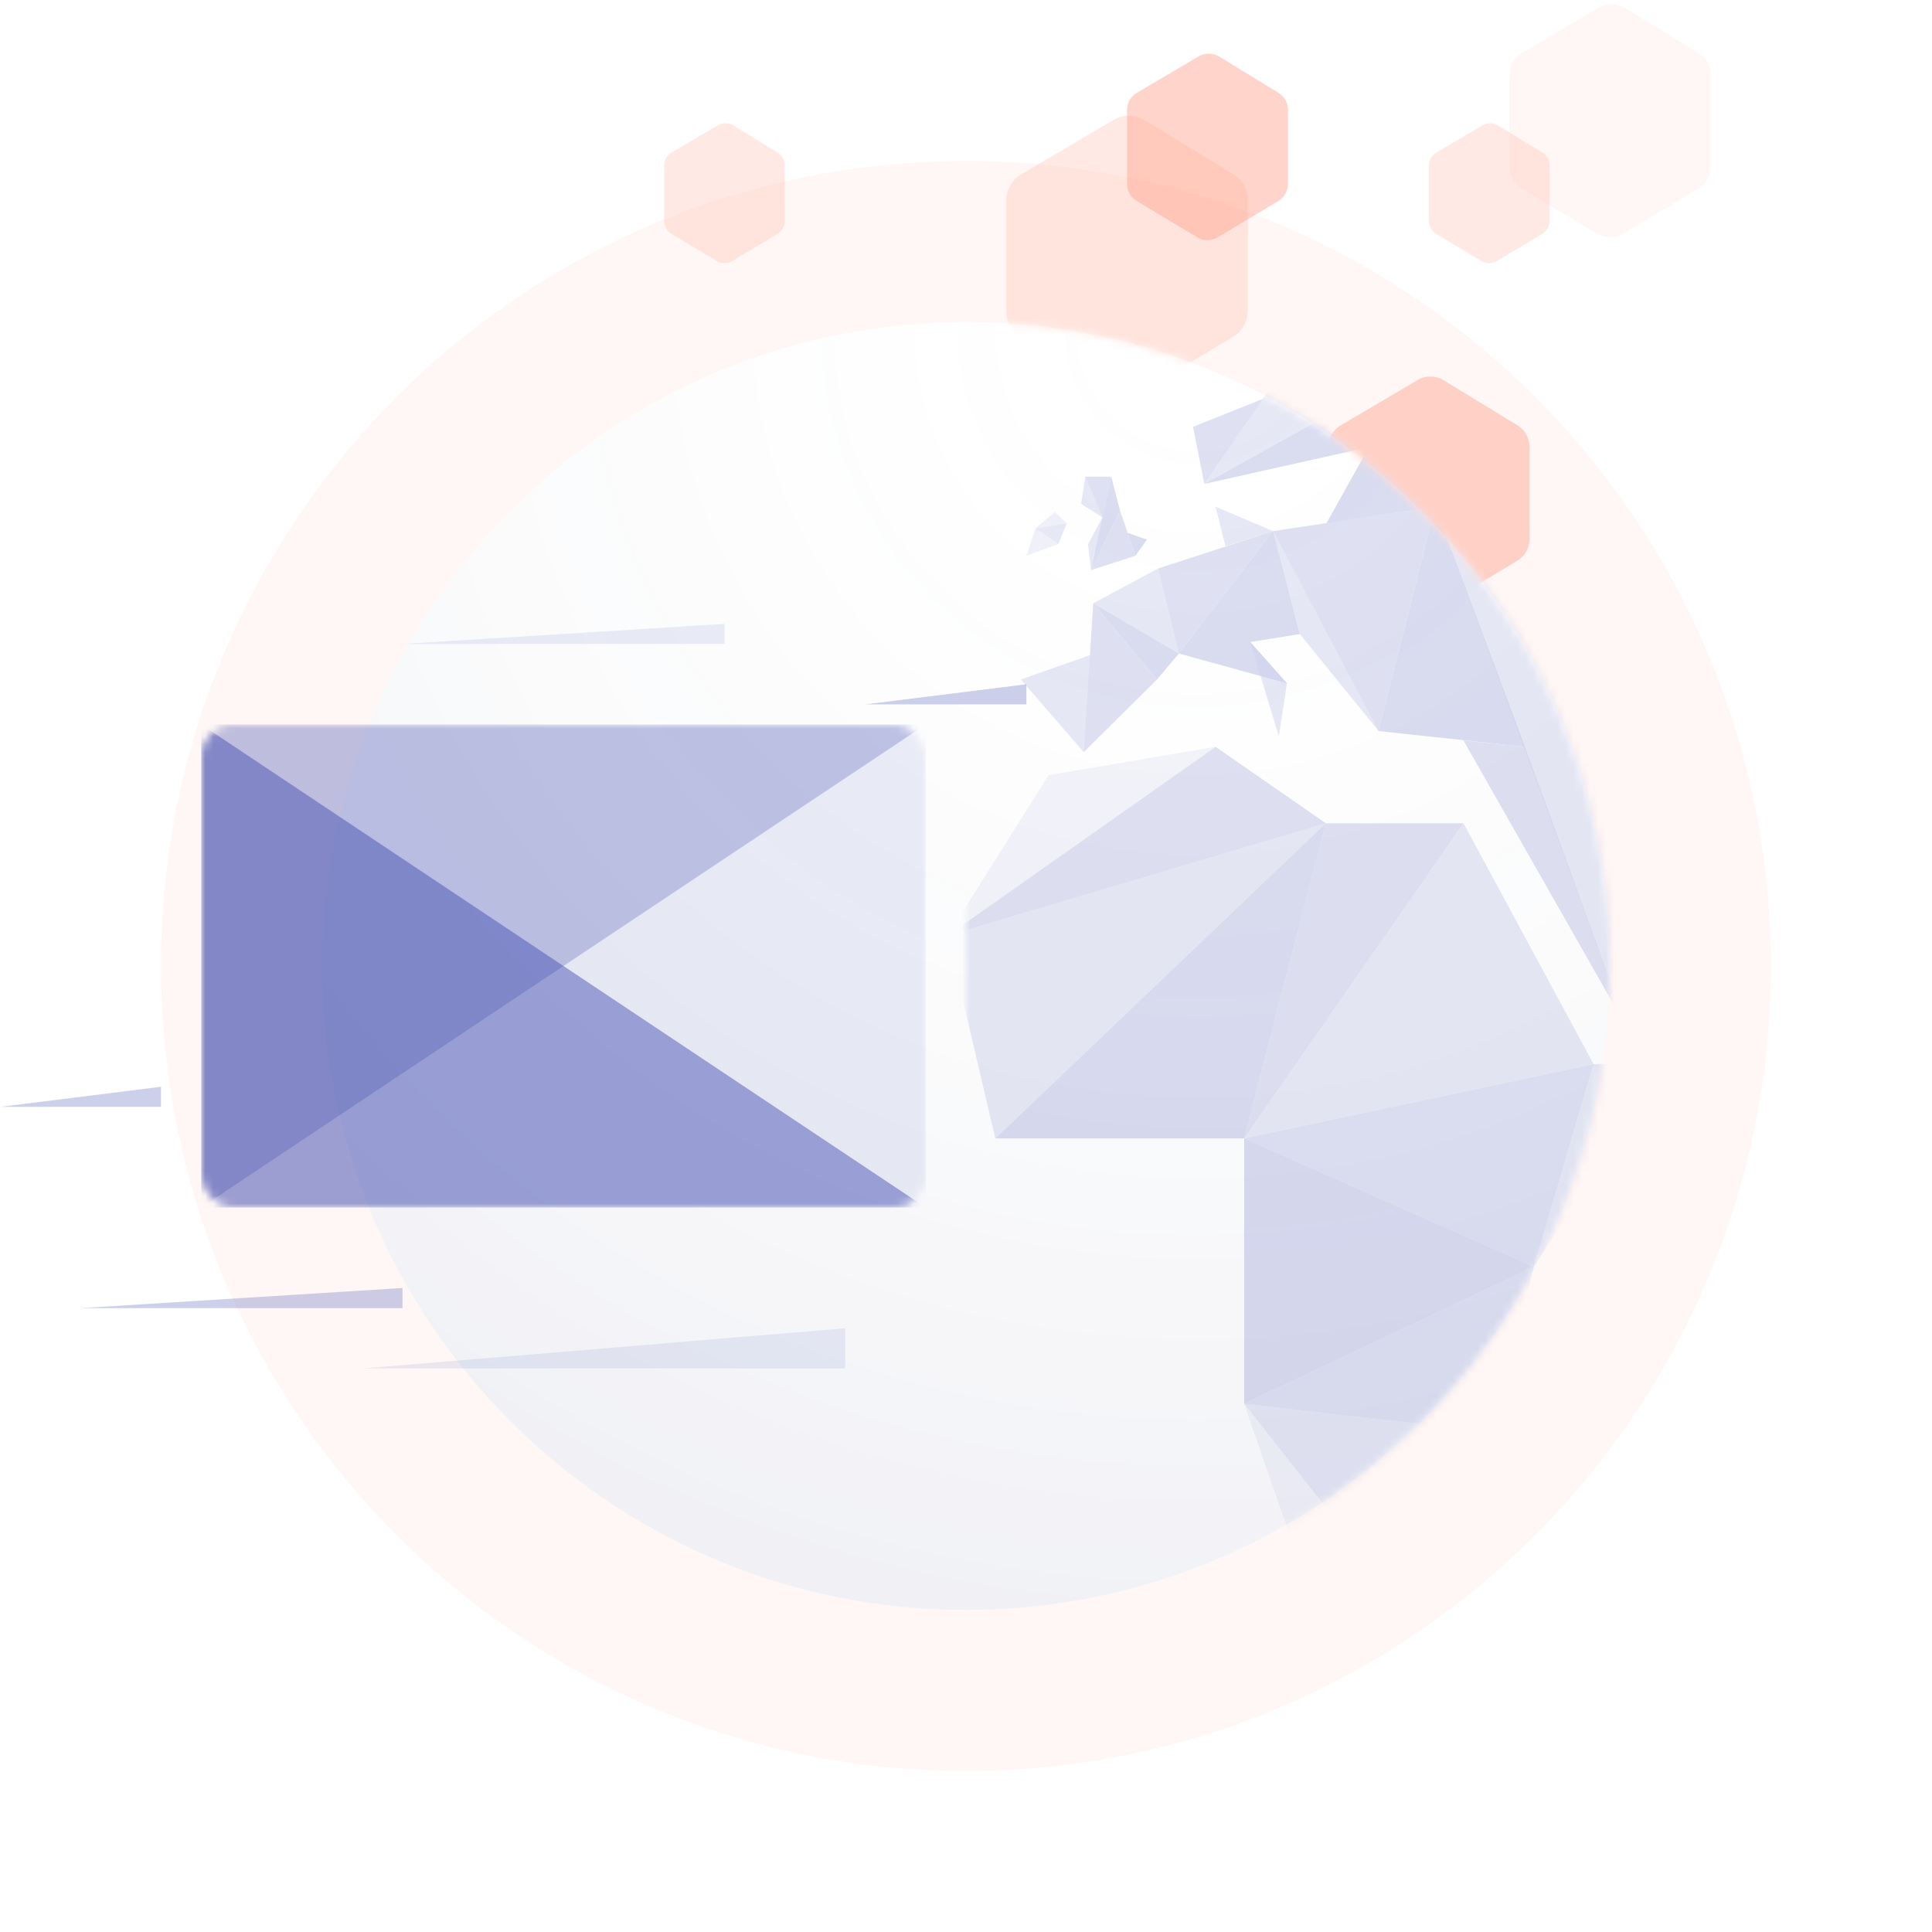 <svg width="240" height="240" viewBox="0 0 240 240" fill="none" xmlns="http://www.w3.org/2000/svg">
    <path fill-rule="evenodd" clip-rule="evenodd"
        d="M219.975 120C219.975 175.225 175.212 219.999 119.988 219.999C64.763 219.999 20 175.225 20 120C20 64.774 64.763 20 119.988 20C175.212 20 219.975 64.774 219.975 120ZM199.975 120C199.975 164.182 164.163 199.999 119.988 199.999C75.812 199.999 40 164.182 40 120C40 75.817 75.812 40 119.988 40C164.163 40 199.975 75.817 199.975 120Z"
        fill="#FFAA97" fill-opacity="0.1" />
    <path
        d="M119.988 199.999C164.163 199.999 199.975 164.182 199.975 120C199.975 75.817 164.163 40 119.988 40C75.812 40 40 75.817 40 120C40 164.182 75.812 199.999 119.988 199.999Z"
        fill="url(#paint0_radial_1501_14144)" fill-opacity="0.25" />
    <g opacity="0.5">
        <mask id="mask0_1501_14144" style="mask-type:alpha" maskUnits="userSpaceOnUse" x="120" y="40" width="80"
            height="160">
            <path fill-rule="evenodd" clip-rule="evenodd"
                d="M120 40C164.153 40 200 75.847 200 120C200 164.153 164.153 200 120 200" fill="#00FFFF" />
        </mask>
        <g mask="url(#mask0_1501_14144)">
            <g opacity="0.5">
                <path
                    d="M56.861 9.204L52.437 14.724L72.216 7.5L56.861 9.204ZM68.738 22.997L77.639 41.231L91.924 14.724L68.738 22.997ZM-23.94 49.575L-41.25 65.33L-3.548 59.322L-23.94 49.575ZM46.733 87.621L64.397 78.515L61.641 74.901L46.733 87.621ZM55.398 131.274L30.308 149.984L67.377 140.158L55.398 131.274ZM154.558 174.376L163.264 199.537H174.387L154.558 174.376ZM151.01 92.766L117.729 116.208L130.256 96.298L151.01 92.766Z"
                    fill="#3A46AF" fill-opacity="0.25" />
                <path fill-rule="evenodd" clip-rule="evenodd"
                    d="M268.009 140.403L271.527 146.75L281.6 152.794L268.009 140.403ZM285.418 157.361L281.6 159.127L293.183 158.858L285.418 157.361ZM297.529 137.917L285.418 144.902L288.84 151.887L297.529 137.917ZM286.868 200.503L313.884 166.658L289.503 180.715L286.868 200.503ZM63.01 34.153L58.321 35.554L66.701 42.486L63.01 34.153ZM62.63 22.537L72.218 7.5L52.438 14.724L62.63 22.537ZM77.64 41.231L103.975 28.713L91.926 14.724L77.64 41.231ZM51.312 119.287L46.173 117.536L43.976 121.125L51.312 119.287ZM33.277 112.36L29.141 115.045L41.627 116.527L33.277 112.36ZM39.893 58.74L62.169 46.281L36.399 48.832L39.893 58.74ZM-3.546 59.322L-3.141 43.335L-23.938 49.575L-3.546 59.322ZM39.236 169.454L67.379 140.166L30.311 149.984L39.236 169.454ZM41.27 131.364L30.311 149.984L55.433 131.274L41.27 131.364ZM203.89 177.715C203.853 177.671 205.585 165.968 205.585 165.968L198.79 172.027C198.79 172.027 203.926 177.76 203.89 177.715ZM131.045 63.614L128.634 65.645L132.513 65.013L131.045 63.614ZM131.487 67.572L128.634 65.645L127.502 69.029L131.487 67.572ZM280.602 116.863L269.039 126.549L280.626 133.453L280.602 116.863ZM321.541 55.488L290.568 88.379L303.263 84.947L321.541 55.488ZM233.12 34.712L251.029 41.974H214.2L233.12 34.712Z"
                    fill="#3A46AF" fill-opacity="0.33" />
                <path
                    d="M271.526 146.75L279.427 157.857L281.599 152.794L271.526 146.75ZM281.599 159.127L293.182 162.134V158.859L281.599 159.127ZM321.91 150.244L324.294 159.902L335.568 148.163L321.91 150.244ZM330.533 159.902L338.366 162.555L333.449 153.112L330.533 159.902ZM297.528 137.917L288.839 151.888L295.948 150.293L297.528 137.917ZM343.238 217.896L362.369 205.299L359.888 200.503L343.238 217.896ZM313.884 166.658L304.676 195.813L317.587 207.348L313.884 166.658ZM63.865 40.06L58.32 35.554L60.249 43.314L63.865 40.06ZM64.743 49.429L69.871 54.064L67.731 44.793L64.743 49.429ZM72.011 48.627V40.836L67.731 44.793L72.011 48.627ZM67.731 44.793L72.011 40.836L63.009 34.153L67.731 44.793ZM33.974 44.793L43.699 40.56L26.694 30.065L33.974 44.793ZM103.974 28.714L77.639 41.231L106.21 43.335L103.974 28.714ZM89.379 66.395L77.639 41.231L81.376 60.898L89.379 66.395ZM62.883 54.785L48.126 70.74L77.639 68.163L62.883 54.785ZM-4.855 112.825L-3.856 74.292L-13.54 94.317L-4.855 112.825ZM12.511 46.281L-3.142 43.335L-4.631 103.939L12.511 46.281ZM35.383 109.442L36.436 98.334L33.518 101.367L35.383 109.442ZM39.892 58.741L48.126 70.74V64.505L39.892 58.741ZM46.734 87.622L48.126 70.74L33.518 101.367L46.734 87.622ZM61.641 74.901L48.126 70.74L46.734 87.622L61.641 74.901ZM62.829 221.744L67.492 205.604L48.844 207.885L62.829 221.744ZM78.344 149.985L48.844 177.268L92.974 156.751L78.344 149.985ZM39.235 169.443L48.844 177.268L67.378 140.166L39.235 169.443ZM197.864 187.043C197.864 187.043 203.852 177.671 203.888 177.716C203.925 177.761 198.789 172.028 198.789 172.028L197.864 187.043ZM197.957 132.191L190.541 157.352L207.037 131.929L197.957 132.191ZM174.388 199.537L185.723 177.91L154.559 174.376L174.388 199.537ZM181.8 102.266L154.559 141.411L197.957 132.191L181.8 102.266ZM164.703 102.266L117.73 116.208L123.642 141.411L164.703 102.266ZM131.486 67.572L132.512 65.014L128.633 65.645L131.486 67.572ZM134.82 59.209L134.303 62.593L136.956 64.268L134.82 59.209ZM136.956 64.268L135.159 67.606L135.528 70.818L136.956 64.268ZM134.62 93.43L135.414 81.378L126.819 84.404L134.62 93.43ZM159.866 84.88L155.313 79.752L158.863 91.479L159.866 84.88ZM175.57 45.668L160.417 44.368L149.61 60.108L175.57 45.668ZM239.014 108.961L243.071 133.928L263.041 112.24L239.014 108.961ZM269.038 126.55L277.013 145.594L275.315 130.238L269.038 126.55ZM269.038 126.55L296.552 103.51L290.567 88.379L269.038 126.55ZM290.567 88.379L321.541 55.51L316.845 41.974L290.567 88.379ZM316.845 41.974H214.199L263.041 112.24L316.845 41.974ZM202.244 127.92L214.199 41.974L178.295 62.952L202.244 127.92ZM158.151 65.972L161.468 78.765L171.254 90.812L158.151 65.972ZM151.011 62.952L152.23 67.858L158.151 65.972L151.011 62.952ZM135.813 74.939L143.87 70.618L146.444 81.175L135.813 74.939Z"
                    fill="#3A46AF" fill-opacity="0.5" />
                <path
                    d="M316.489 148.167L324.29 159.906L321.906 150.249L316.489 148.167ZM343.235 217.901L351.613 209.204L338.017 216.786L343.235 217.901ZM317.583 207.352L329.54 166.663H313.88L317.583 207.352ZM317.583 207.352L327.656 204.865L338.81 191.775L317.583 207.352ZM67.727 44.798L69.867 54.069L72.008 48.631L67.727 44.798ZM26.69 30.07L22.85 36.952L30.889 38.245L26.69 30.07ZM106.206 43.339L77.636 41.236L89.376 66.4L106.206 43.339ZM51.307 119.292L43.971 121.13L46.707 122.13L51.307 119.292ZM41.622 116.532L35.379 115.791L38.947 119.292L41.622 116.532ZM77.636 68.167L48.123 70.744L61.638 74.906L77.636 68.167ZM-4.634 103.944L36.395 48.823L12.507 46.286L-4.634 103.944ZM30.098 135.504L13.709 103.944L5.288 120.384L30.098 135.504ZM-4.634 103.944H13.709L39.889 58.745L-4.634 103.944ZM33.515 101.371L48.123 70.744L39.889 58.745L33.515 101.371ZM48.84 207.889L61.648 232.5L62.825 221.749L48.84 207.889ZM48.84 207.889L67.488 205.608L86.136 179.996L48.84 207.889ZM92.97 156.74L48.84 177.272L86.136 179.996L92.97 156.74ZM67.374 140.18L48.84 177.272L78.341 149.989L67.374 140.18ZM154.555 174.381L185.719 177.915L190.537 157.356L154.555 174.381ZM197.953 132.195L154.555 141.416L190.537 157.356L197.953 132.195ZM164.699 102.27L154.555 141.416L181.796 102.27H164.699ZM151.007 92.771L117.726 116.213L164.699 102.27L151.007 92.771ZM136.952 64.272L138.036 59.214H134.817L136.952 64.272ZM135.524 70.823L141.05 69.034L139.126 63.404L135.524 70.823ZM134.617 93.435L143.726 84.409L135.809 74.944L134.617 93.435ZM149.606 60.113L156.871 49.559L148.204 53.021L149.606 60.113ZM178.291 62.956L214.196 41.979L175.566 45.673L178.291 62.956ZM263.038 112.244L269.094 126.554L316.842 41.979L263.038 112.244ZM239.011 108.965L214.196 41.979L202.24 127.925L239.011 108.965ZM189.426 92.771L181.796 91.974L202.24 127.925L189.426 92.771ZM158.148 65.977L171.25 90.817L178.291 62.956L158.148 65.977ZM146.441 81.18L143.867 70.622L158.148 65.977L146.441 81.18Z"
                    fill="#3A46AF" fill-opacity="0.66" />
                <path
                    d="M335.566 148.166L324.292 159.905H330.531L335.566 148.166ZM286.865 200.506L304.674 195.816L313.882 166.661L286.865 200.506ZM338.812 191.774L329.542 166.661L317.585 207.35L338.812 191.774ZM39.89 58.743L36.396 48.821L-4.634 103.942L39.89 58.743ZM29.149 124.279L20.132 116.351L30.1 135.502L29.149 124.279ZM5.289 120.382L13.711 103.942H-4.634L5.289 120.382ZM33.517 101.369L29.86 101.839L35.381 109.445L33.517 101.369ZM39.89 58.743L13.711 103.942L33.517 101.369L39.89 58.743ZM86.138 179.994L48.842 177.27V207.888L86.138 179.994ZM190.539 157.355L154.557 141.414V174.379L190.539 157.355ZM123.64 141.414H154.557L164.701 102.269L123.64 141.414ZM139.128 63.402L138.037 59.212L135.526 70.821L139.128 63.402ZM140.077 66.184L141.052 69.033L142.474 67.037L140.077 66.184ZM135.811 74.942L143.727 84.407L146.443 81.178L135.811 74.942ZM159.864 84.883L155.311 79.755L146.443 81.178L159.864 84.883ZM149.608 60.111L170.054 55.539L175.568 45.671L149.608 60.111ZM175.568 45.671L164.779 64.997L178.293 62.955L175.568 45.671ZM263.039 112.243L214.198 41.977L239.013 108.964L263.039 112.243ZM178.293 62.955L171.252 90.815L189.428 92.769L178.293 62.955ZM158.149 65.975L161.466 78.768L146.443 81.178L158.149 65.975Z"
                    fill="#3A46AF" fill-opacity="0.75" />
            </g>
        </g>
    </g>
    <mask id="mask1_1501_14144" style="mask-type:alpha" maskUnits="userSpaceOnUse" x="0" y="0" width="240" height="240">
        <path fill-rule="evenodd" clip-rule="evenodd"
            d="M240 0H0V240H240V0ZM199.975 120C199.975 164.182 164.163 199.999 119.988 199.999C75.812 199.999 40 164.182 40 120C40 75.817 75.812 40 119.988 40C164.163 40 199.975 75.817 199.975 120Z"
            fill="#1F2667" />
    </mask>
    <g mask="url(#mask1_1501_14144)">
        <path
            d="M165 66.98V55.536C165 54.43 165.585 53.406 166.538 52.844L176.108 47.203C177.103 46.616 178.339 46.626 179.324 47.228L188.503 52.836C189.432 53.404 189.999 54.414 189.999 55.502L190 66.979C190 68.077 189.424 69.094 188.483 69.659L179.108 75.284C178.118 75.878 176.882 75.878 175.892 75.284L166.517 69.659C165.576 69.094 165 68.077 165 66.98Z"
            fill="#FFAA97" fill-opacity="0.5" />
        <path
            d="M125 38.626V24.893C125 23.566 125.702 22.337 126.846 21.663L138.33 14.893C139.523 14.189 141.007 14.201 142.189 14.923L153.204 21.653C154.318 22.334 154.998 23.547 154.998 24.853L155 38.625C155 39.943 154.309 41.163 153.179 41.841L141.929 48.591C140.742 49.304 139.258 49.304 138.071 48.591L126.821 41.841C125.691 41.163 125 39.943 125 38.626Z"
            fill="#FFAA97" fill-opacity="0.25" />
        <path
            d="M177.5 27.438V20.572C177.5 19.908 177.851 19.294 178.423 18.956L184.165 15.572C184.762 15.22 185.504 15.226 186.095 15.587L191.602 18.952C192.159 19.292 192.499 19.898 192.499 20.552L192.5 27.438C192.5 28.096 192.154 28.707 191.59 29.046L185.965 32.421C185.371 32.777 184.629 32.777 184.035 32.421L178.41 29.046C177.846 28.707 177.5 28.096 177.5 27.438Z"
            fill="#FFAA97" fill-opacity="0.25" />
        <path
            d="M82.5 27.438V20.572C82.5 19.908 82.851 19.294 83.423 18.956L89.165 15.572C89.761 15.22 90.504 15.226 91.095 15.587L96.602 18.952C97.159 19.292 97.499 19.898 97.499 20.552L97.5 27.438C97.5 28.096 97.154 28.707 96.59 29.046L90.965 32.421C90.371 32.777 89.629 32.777 89.035 32.421L83.41 29.046C82.846 28.707 82.5 28.096 82.5 27.438Z"
            fill="#FFAA97" fill-opacity="0.25" />
        <path
            d="M187.5 20.73V9.286C187.5 8.18 188.085 7.156 189.038 6.594L198.608 0.952C199.603 0.366 200.839 0.376 201.824 0.978L211.003 6.586C211.932 7.154 212.499 8.164 212.499 9.252L212.5 20.729C212.5 21.827 211.924 22.845 210.983 23.409L201.608 29.034C200.618 29.628 199.382 29.628 198.392 29.034L189.017 23.409C188.076 22.845 187.5 21.827 187.5 20.73Z"
            fill="#FFAA97" fill-opacity="0.1" />
        <path
            d="M140 22.834V13.679C140 12.794 140.468 11.975 141.23 11.525L148.886 7.012C149.682 6.543 150.671 6.551 151.459 7.032L158.802 11.519C159.546 11.973 159.999 12.781 159.999 13.652L160 22.834C160 23.712 159.539 24.526 158.786 24.977L151.286 29.477C150.495 29.952 149.505 29.952 148.714 29.477L141.214 24.977C140.461 24.526 140 23.712 140 22.834Z"
            fill="#FFAA97" fill-opacity="0.5" />
    </g>
    <path d="M105 170H45L105 165V170Z" fill="#3A46AF" fill-opacity="0.1" />
    <path d="M90 80H50L90 77.5V80Z" fill="#3A46AF" fill-opacity="0.1" />
    <path d="M50 162.5H10L50 160V162.5Z" fill="#3A46AF" fill-opacity="0.25" />
    <path d="M20 137.5H0L20 135V137.5Z" fill="#3A46AF" fill-opacity="0.25" />
    <mask id="mask2_1501_14144" style="mask-type:alpha" maskUnits="userSpaceOnUse" x="25" y="90" width="90" height="60">
        <rect x="25" y="90" width="90" height="60" rx="4" fill="#1F2667" />
    </mask>
    <g mask="url(#mask2_1501_14144)">
        <path d="M115 90V150L25 90H115Z" fill="#3A46AF" fill-opacity="0.1" />
        <path d="M25 90V150L115 90H25Z" fill="#3A46AF" fill-opacity="0.25" />
        <path d="M25 150V90L115 150H25Z" fill="#3A46AF" fill-opacity="0.5" />
    </g>
    <path d="M127.5 87.5H107.5L127.5 85V87.5Z" fill="#3A46AF" fill-opacity="0.25" />
    <defs>
        <radialGradient id="paint0_radial_1501_14144" cx="0" cy="0" r="1" gradientUnits="userSpaceOnUse"
            gradientTransform="translate(148.75 40) rotate(113.693) scale(161.759 160.324)">
            <stop stop-color="white" stop-opacity="0" />
            <stop offset="1" stop-color="#1F2667" stop-opacity="0.25" />
        </radialGradient>
    </defs>
</svg>
